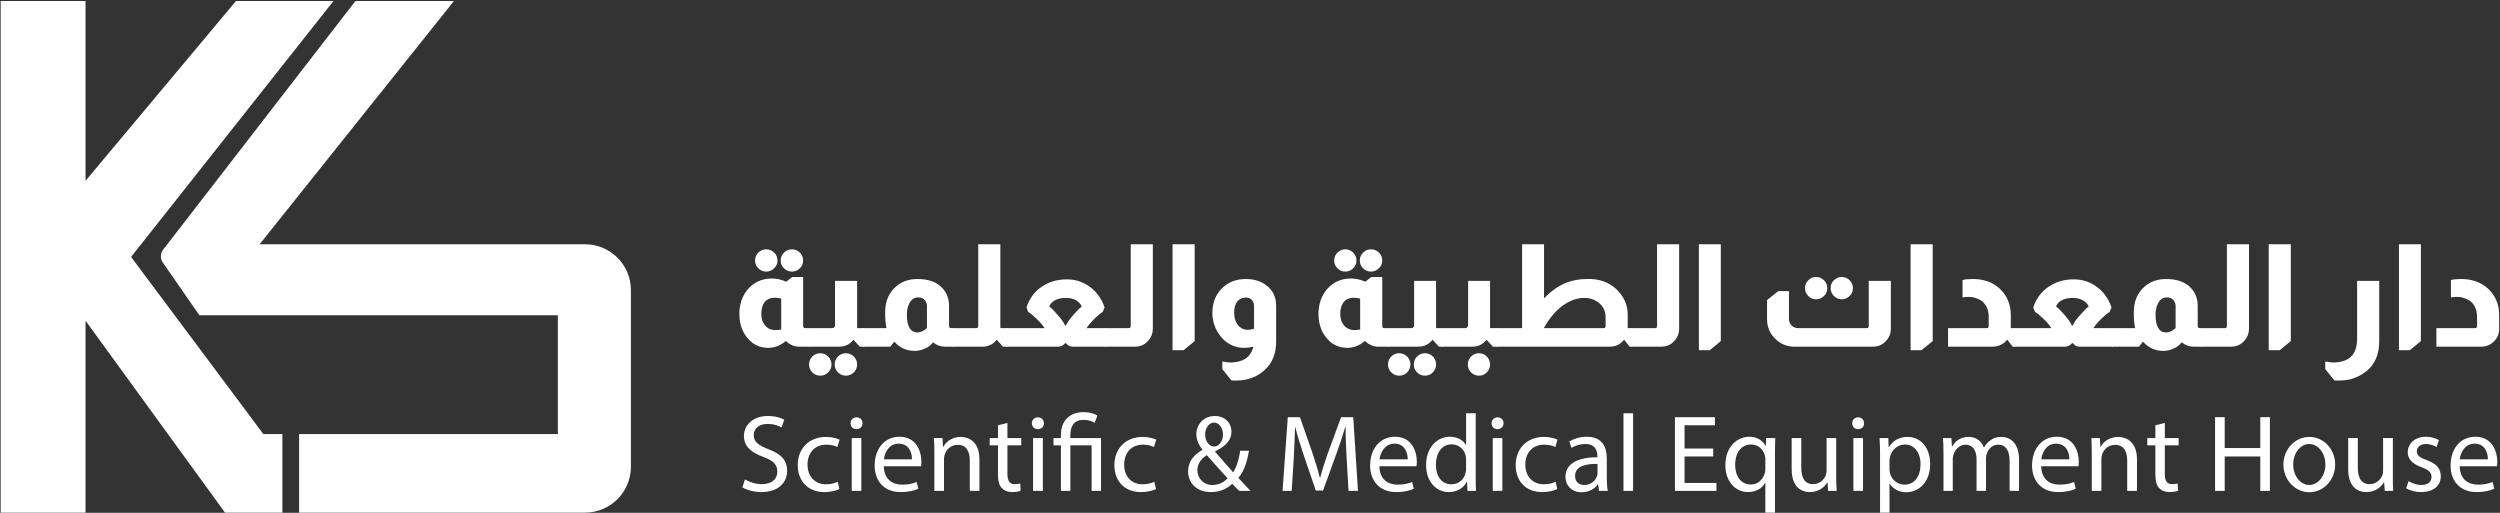 <svg version="1.2" xmlns="http://www.w3.org/2000/svg" viewBox="0 0 1482 304" width="1482" height="304">
	<rect x="0" y="0" width="1482" height="304" fill="#333333" stroke="none"/>
	<title>logo (34)-svg</title>
	<defs>
		<clipPath clipPathUnits="userSpaceOnUse" id="cp1">
			<path d="m-43-27h1567.85v358.45h-1567.85z"/>
		</clipPath>
	</defs>
	<style>
		.s0 { fill: #fff } 
		.s1 { fill: #fff } 
	</style>
	<g id="Layer">
		<g id="Layer-1">
			<path id="Layer" class="s0" d="m0.4 0.6h50.3v106.6l89.2-106.6h57.8l-120 151.7 78.4 105h11.3v46.6h-34l-82.7-113.8v113.8h-50.3z"/>
			<g id="Clip-Path" clip-path="url(#cp1)">
				<g id="Layer">
					<path id="Layer" class="s1" d="m210.7 0.6h58.4l-115.2 144.2h192.8c15.1 0 27.3 12.1 27.3 27.2v104.7c0 15-12.2 27.2-27.3 27.2h-169.4v-46.6h153.4v-70.4h-212.5l-21.7-31.3c-1.6-2.3-1.5-5.3 0.2-7.6z"/>
					<path id="Layer" fill-rule="evenodd" class="s1" d="m469.5 147.8q2.9 0 4.9 2.2 1.7 1.9 1.7 4.4 0 3-2.2 4.9-1.9 1.7-4.4 1.7-3 0-5-2.2-1.7-1.8-1.7-4.4 0-2.9 2.2-4.9 1.9-1.7 4.5-1.7zm6.6 16.4v29.1q0 0.5 0.3 0.9 0.3 0.3 1 0.3h2.9v11h-6.7q-4.2 0-7.8-3.4-1.9 1.8-4.7 3-2.9 1.1-5.6 1.1-6.3 0-10.7-4-6.5-6.1-6.5-16.1 0-8.4 4.8-14.4 5.6-6.6 14.5-6.6 4.2 0 8.5 1.9l3.5-2.8zm-21.9-16.4q3 0 5 2.2 1.7 1.9 1.7 4.4 0 3-2.3 4.9-1.8 1.7-4.4 1.7-2.9 0-4.9-2.2-1.7-1.8-1.7-4.4 0-2.9 2.2-4.9 1.9-1.7 4.4-1.7zm5 28.7q-3 0-5 1.6-2.9 2.6-2.9 8 0 4.2 2.3 6.9 1.9 2.3 4.9 2.6 0.6 0.1 1.1 0.1 1.6 0 3.5-0.4v-18.3q-2.1-0.5-3.9-0.5z"/>
					<path id="Layer" class="s1" d="m501.4 209.4q3 0 5 2.2 1.7 1.9 1.7 4.5 0 2.9-2.2 4.9-1.9 1.7-4.5 1.7-2.9 0-4.9-2.2-1.7-1.9-1.7-4.4 0-3 2.2-5 1.9-1.7 4.4-1.7zm6.7-42.9v27.3q0 0.2 0 0.7h4.3v11h-2.7l-3.7-4h-0.2q-3.2 4-8.3 4h-17.7v-11h13.5q0.8 0 1.3-0.5 0.4-0.4 0.4-1.2v-26.3zm-21.8 42.9q2.9 0 4.9 2.2 1.7 1.9 1.7 4.5 0 2.9-2.2 4.9-1.9 1.7-4.4 1.7-3 0-5-2.2-1.7-1.9-1.7-4.4 0-3 2.2-5 1.9-1.7 4.5-1.7z"/>
					<path id="Layer" fill-rule="evenodd" class="s1" d="m543.8 165.4q8.7 0 13.5 4.1 5.3 4.5 5.3 11.8v12q0 0.5 0.3 0.9 0.4 0.3 1 0.3h1.4v11h-5.2q-3.9 0-7-2.6-1.7 2.4-4.7 3.7-3 1.4-6.2 1.4-7 0-11.9-5.3h-0.3l-2.2 2.8h-16.1v-11h13.8q-0.8-3.8-0.8-9.2 0-9.9 6.4-15.4 5.1-4.5 12.7-4.5zm0.6 10.9q-3.7 0-5.4 3.7-1.4 2.7-1.4 6.5 0 10.4 6.2 10.6 3-0.1 5.7-2.6v-13.2q0-1.9-1.3-3.4-1.3-1.6-3.8-1.6z"/>
					<path id="Layer" class="s1" d="m593 144.8v49q0 0.2 0.1 0.7h4.2v11h-2.8l-3.5-4h-0.3q-3.1 4-8.2 4h-17.8v-11h14.1q0.4 0 0.7-0.2 0.4-0.4 0.4-1v-48.5z"/>
					<path id="Layer" fill-rule="evenodd" class="s1" d="m632.5 165.6q6.9 0 12.5 3.7 6.8 4.4 9.8 12.9l-1.1 2.7q-1.9 1.1-5.1 4.2-3 3.1-4.5 5.4h11.6v11h-20q-2 0-3.9-2.1h-0.3q-1.9 2.1-4.2 2.1h-30.6v-11h22.5q-1.4-2.3-4.5-5.3-3.3-3.2-5.2-4.3l-1-2.7q3.1-9.2 11-13.4 5.6-3.2 13-3.2zm-0.6 11q-3.3 0-6 1.1-2.9 1.4-3.9 4 1.7 1.1 4.8 4.8 3.6 4 4.6 6.5h0.5q1.2-2.9 5-7 2.8-3.2 4.4-4.3-1.3-2.9-4.7-4.3-2.2-0.8-4.7-0.8z"/>
					<path id="Layer" class="s1" d="m683.4 144.8v50.1q0 3.8-2.4 6.7-3.2 3.9-8.1 3.9h-17.8v-11h14q0.5 0 0.8-0.2 0.4-0.4 0.4-1v-48.5z"/>
					<path id="Layer" class="s1" d="m708.2 144.8v57.4l-6.6 5.4h-6.5v-62.8z"/>
					<path id="Layer" fill-rule="evenodd" class="s1" d="m738.6 165.4q6.9 0 11.6 3.4 6.3 4.4 6.3 12.5v20.9q0.1 11.1-7 17.3-4.3 4-10.9 5.5-2.8 0.6-6.4 0.6l-2.2-0.1-5.4-6.7v-4.5q0.2 0.1 1 0.1 2.2 0.5 3.9 0.5 7.2-0.2 10.6-3.8 2-2.1 2.9-5.6-2.8 0.7-5.3 0.7-1.9 0-3.6-0.3-7.2-1.5-11.6-8-3.8-5.6-3.8-12.4 0-8.6 5.3-14.2 5.6-5.9 14.6-5.9zm0 11q-3.3 0-5.1 2.3-1.9 2.3-1.9 6.5 0 3.8 1.5 6.4 1.5 2.7 4.3 3.6 1 0.3 2.2 0.3 1.7 0 3.8-0.6v-13.5q0-2.2-1.4-3.7-1.3-1.3-3.4-1.3z"/>
					<path id="Layer" fill-rule="evenodd" class="s1" d="m812.7 147.8q3 0 5 2.2 1.7 1.9 1.7 4.4 0 3-2.3 4.9-1.8 1.7-4.4 1.7-2.9 0-4.9-2.2-1.7-1.8-1.7-4.4 0-2.9 2.2-4.9 1.9-1.7 4.4-1.7zm6.7 16.4v29.1q0 0.5 0.3 0.9 0.3 0.3 1 0.3h2.9v11h-6.7q-4.2 0-7.8-3.4-2 1.8-4.8 3-2.8 1.1-5.5 1.1-6.3 0-10.7-4-6.5-6.1-6.5-16.1 0-8.4 4.8-14.4 5.6-6.6 14.5-6.6 4.2 0 8.5 1.9l3.5-2.8zm-21.9-16.4q3 0 4.9 2.2 1.7 1.9 1.7 4.4 0 3-2.2 4.9-1.8 1.7-4.4 1.7-3 0-4.9-2.2-1.7-1.8-1.7-4.4 0-2.9 2.2-4.9 1.9-1.7 4.4-1.7zm5 28.7q-3 0-5 1.6-3 2.6-3 8 0 4.2 2.3 6.9 2 2.3 5 2.6 0.5 0.1 1.1 0.1 1.6 0 3.4-0.4v-18.3q-2-0.5-3.8-0.5z"/>
					<path id="Layer" class="s1" d="m844.7 209.4q3 0 5 2.2 1.6 1.9 1.6 4.5 0 2.9-2.2 4.9-1.8 1.7-4.4 1.7-2.9 0-4.9-2.2-1.7-1.9-1.7-4.4 0-3 2.2-5 1.9-1.7 4.4-1.7zm6.6-42.9v27.3q0 0.2 0.1 0.7h4.3v11h-2.7l-3.7-4h-0.2q-3.2 4-8.3 4h-17.7v-11h13.5q0.8 0 1.3-0.5 0.4-0.4 0.4-1.2v-26.3zm-21.8 42.9q2.8 0 4.9 2.2 1.7 1.9 1.7 4.5 0 2.9-2.2 4.9-1.9 1.7-4.4 1.7-3 0-5-2.2-1.7-1.9-1.7-4.4 0-3 2.2-5 1.8-1.7 4.5-1.7z"/>
					<path id="Layer" class="s1" d="m876.7 209.4q3 0 4.9 2.2 1.7 1.9 1.7 4.5 0 2.9-2.2 4.9-1.8 1.7-4.4 1.7-2.9 0-4.9-2.2-1.7-1.9-1.7-4.4 0-3 2.2-5 1.9-1.7 4.4-1.7zm6.6-42.9v27.3q0 0.2 0.1 0.7h4.2v11h-2.6l-3.7-4h-0.2q-3.2 4-8.3 4h-17.8v-11h13.6q0.8 0 1.2-0.5 0.5-0.5 0.5-1.2v-26.3z"/>
					<path id="Layer" fill-rule="evenodd" class="s1" d="m915.3 144.8v32.1q6.1-6.5 13.4-9.4 5.6-2.1 12-2.1 1.5 0 2.8 0 10.6 0.7 16.8 8.3 4.6 5.7 4.6 12.8v8h2.7v11h-1.6l-3.1-4h-0.3q-3.2 4-8.2 4h-67.4v-11h15.3v-49.7zm23.8 31.8q-5.4 0-10.8 3.3-7.6 4.6-13.1 14.6h35.4q1.2 0 1.2-1.2v-5.4q-0.1-5.7-4.7-8.9-3.5-2.5-8-2.4z"/>
					<path id="Layer" class="s1" d="m995.4 144.8v50.1q0 3.8-2.4 6.7-3.2 3.9-8.2 3.9h-17.8v-11h14.1q0.4 0 0.8-0.2 0.4-0.4 0.4-1v-48.5z"/>
					<path id="Layer" class="s1" d="m1020.1 144.8v57.4l-6.6 5.4h-6.4v-62.8z"/>
					<path id="Layer" class="s1" d="m1091.8 164.2q2.9 0 4.9 2.2 1.7 1.8 1.7 4.4 0 3-2.2 4.9-1.9 1.7-4.4 1.7-3 0-4.9-2.2-1.7-1.9-1.7-4.4 0-3 2.2-4.9 1.8-1.7 4.4-1.7zm-15.2 0q2.9 0 4.9 2.2 1.7 1.8 1.7 4.4 0 3-2.2 4.9-1.9 1.7-4.4 1.7-3 0-4.9-2.2-1.7-1.9-1.7-4.4 0-3 2.2-4.9 1.8-1.7 4.4-1.7zm44.3 2.3v28.4q0 3.9-2.5 6.8-3.2 3.8-8 3.8h-46.7q-6 0-10.5-3.9-5.7-4.9-5.7-12.6v-11.1l6.6-5.3h6.4v16.4q0 2.5 1.8 4.2 1.6 1.3 3.4 1.3h40.9q1.2 0 1.2-1.2v-26.8z"/>
					<path id="Layer" class="s1" d="m1145.7 144.8v57.4l-6.7 5.4h-6.4v-62.8z"/>
					<path id="Layer" class="s1" d="m1169.5 165.4q9.9 0 16.1 5.9 6.4 6.1 6.4 15.5v4.2 3.5h2.2v11h-1.1l-3.1-4h-0.3q-0.8 0.9-1.4 1.5-2.9 2.4-6.7 2.5h-26.8v-11h22.9q1.2 0 1.2-1.2v-5.5q0-5.5-3.4-8.8-1.4-1.3-3.7-2.1-2.2-0.9-4.3-0.9-2.7 0-4.1 0.3v-10.3q2.2-0.6 6.1-0.6z"/>
					<path id="Layer" fill-rule="evenodd" class="s1" d="m1229.3 165.6q7 0 12.6 3.7 6.8 4.4 9.8 12.9l-1.1 2.7q-1.9 1.1-5.1 4.2-3.1 3.1-4.5 5.4h11.5v11h-19.9q-2.1 0-3.9-2.1h-0.4q-1.8 2.1-4.1 2.1h-30.7v-11h22.5q-1.3-2.3-4.4-5.3-3.3-3.2-5.3-4.3l-1-2.7q3.2-9.2 11.1-13.4 5.6-3.2 12.9-3.2zm-0.6 11q-3.3 0-5.9 1.1-3 1.4-4 4 1.7 1.1 4.9 4.8 3.5 4 4.5 6.5h0.5q1.2-2.9 5.1-7 2.8-3.2 4.4-4.3-1.3-2.9-4.8-4.3-2.1-0.8-4.7-0.8z"/>
					<path id="Layer" fill-rule="evenodd" class="s1" d="m1284 165.4q8.6 0 13.5 4.1 5.3 4.5 5.3 11.8v12q0 0.5 0.3 0.9 0.4 0.3 1 0.3h1.4v11h-5.2q-3.9 0-7-2.6-1.8 2.4-4.7 3.7-3 1.4-6.2 1.4-7 0-11.9-5.3h-0.3l-2.2 2.8h-16.1v-11h13.8q-0.8-3.8-0.8-9.2 0-9.9 6.4-15.4 5.1-4.5 12.7-4.5zm0.6 10.9q-3.7 0-5.4 3.7-1.4 2.7-1.4 6.5 0 10.4 6.2 10.6 3-0.1 5.7-2.6v-13.2q0-1.9-1.3-3.4-1.3-1.6-3.8-1.6z"/>
					<path id="Layer" class="s1" d="m1333.2 144.8v50.1q0 3.8-2.4 6.7-3.2 3.9-8.1 3.9h-17.8v-11h14.1q0.4 0 0.7-0.2 0.4-0.4 0.4-1v-48.5z"/>
					<path id="Layer" class="s1" d="m1358 144.8v57.4l-6.6 5.4h-6.5v-62.8z"/>
					<path id="Layer" class="s1" d="m1410.4 166.5v35.7q0 11.6-7.4 17.7-4.4 3.6-10.3 5.1-3.1 0.6-6.6 0.6l-2.3-0.1-5.4-6.7v-4.4q0.3 0 1 0 2.2 0.5 3.9 0.5 7.1-0.2 10.4-3.5 3.6-3.5 3.6-10.7v-34.2z"/>
					<path id="Layer" class="s1" d="m1435.1 144.8v57.4l-6.6 5.4h-6.4v-62.8z"/>
					<path id="Layer" class="s1" d="m1459 165.4q9.8 0 16.1 5.9 6.4 6.1 6.4 15.5v8.1q0 4.7-3.4 7.8-3.1 2.8-7.1 2.8h-26.7v-11h22.9q1.2 0 1.2-1.2v-5.5q0-5.5-3.4-8.8-1.4-1.3-3.7-2.1-2.2-0.9-4.4-0.9-2.6 0-4 0.3v-10.3q2.2-0.6 6.1-0.6z"/>
					<path id="Layer" class="s0" d="m441.6 284.2c2.5 1.5 6.2 2.8 10.1 2.8 5.8 0 9.1-3 9.1-7.4 0-4.1-2.3-6.5-8.2-8.7-7.1-2.5-11.6-6.2-11.6-12.4 0-6.8 5.7-11.9 14.2-11.9 4.5 0 7.7 1.1 9.7 2.2l-1.6 4.6c-1.4-0.8-4.3-2.1-8.3-2.1-6 0-8.2 3.6-8.2 6.6 0 4 2.6 6 8.7 8.4 7.4 2.8 11.1 6.4 11.1 12.8 0 6.8-5 12.6-15.3 12.6-4.2 0-8.8-1.2-11.2-2.8z"/>
					<path id="Layer" class="s0" d="m497.6 289.9c-1.5 0.8-4.8 1.8-9 1.8-9.5 0-15.7-6.4-15.7-16 0-9.7 6.6-16.7 16.9-16.7 3.4 0 6.3 0.9 7.9 1.6l-1.3 4.4c-1.4-0.7-3.5-1.4-6.6-1.4-7.2 0-11.1 5.3-11.1 11.8 0 7.3 4.7 11.7 10.9 11.7 3.2 0 5.4-0.8 7-1.5z"/>
					<path id="Layer" class="s0" d="m504.9 259.7h5.7v31.3h-5.7zm6.4-8.8c0 2-1.4 3.5-3.7 3.5-2 0-3.4-1.5-3.4-3.5 0-2 1.5-3.5 3.6-3.5 2.1 0 3.5 1.5 3.5 3.5z"/>
					<path id="Layer" fill-rule="evenodd" class="s0" d="m523.9 276.4c0.2 7.7 5.1 10.9 10.8 10.9 4.1 0 6.6-0.7 8.7-1.6l1 4c-2 1-5.5 2-10.5 2-9.7 0-15.4-6.4-15.4-15.8 0-9.5 5.6-17 14.7-17 10.3 0 13 9.1 13 14.8 0 1.2-0.1 2.1-0.2 2.7zm16.7-4.1c0.1-3.6-1.5-9.3-7.9-9.3-5.8 0-8.3 5.4-8.7 9.3z"/>
					<path id="Layer" class="s0" d="m553.9 268.2c0-3.3-0.1-5.9-0.3-8.5h5.1l0.3 5.2h0.2c1.5-3 5.2-5.9 10.3-5.9 4.4 0 11.1 2.5 11.1 13.3v18.7h-5.7v-18c0-5.1-1.8-9.3-7.2-9.3-3.8 0-6.7 2.6-7.7 5.8-0.2 0.7-0.4 1.7-0.4 2.7v18.8h-5.7z"/>
					<path id="Layer" class="s0" d="m597.2 250.7v9h8.2v4.3h-8.2v16.9c0 3.9 1.1 6.1 4.3 6.1 1.5 0 2.6-0.2 3.3-0.4l0.2 4.3c-1.1 0.5-2.8 0.8-5 0.8-2.7 0-4.8-0.9-6.2-2.4-1.6-1.7-2.2-4.5-2.2-8.2v-17.1h-4.9v-4.3h4.9v-7.6z"/>
					<path id="Layer" class="s0" d="m612.4 259.7h5.8v31.3h-5.8zm6.4-8.8c0.1 2-1.4 3.5-3.6 3.5-2 0-3.5-1.5-3.5-3.5 0-2 1.5-3.5 3.6-3.5 2.1 0 3.5 1.5 3.5 3.5z"/>
					<path id="Layer" class="s0" d="m628.9 291v-27h-4.4v-4.3h4.4v-1.7c0-8.3 4.8-13.7 13.7-13.7 2.9 0 6.3 0.9 7.9 2.1l-1.6 4.3c-1.3-1-3.8-1.8-6.6-1.8-6 0-7.8 4.2-7.8 9.2v1.6h18.2v31.3h-5.6v-27h-12.6v27z"/>
					<path id="Layer" class="s0" d="m685.3 289.9c-1.5 0.8-4.8 1.8-9.1 1.8-9.4 0-15.6-6.4-15.6-16 0-9.7 6.6-16.7 16.9-16.7 3.3 0 6.3 0.9 7.9 1.6l-1.3 4.4c-1.4-0.7-3.5-1.4-6.6-1.4-7.2 0-11.1 5.3-11.1 11.8 0 7.3 4.6 11.7 10.9 11.7 3.2 0 5.4-0.8 7-1.5z"/>
					<path id="Layer" fill-rule="evenodd" class="s0" d="m734.6 291c-1.3-1.2-2.4-2.4-4.1-4.2-3.8 3.5-8 4.9-12.8 4.9-8.5 0-13.4-5.7-13.4-12.2 0-6 3.5-10 8.5-12.8v-0.2c-2.3-2.8-3.6-6-3.6-9.1 0-5.3 3.8-10.8 11.1-10.8 5.4 0 9.7 3.7 9.7 9.3 0 4.6-2.7 8.2-9.7 11.7v0.2c3.7 4.2 7.9 9 10.7 12.2 2-3.1 3.4-7.3 4.2-12.8h5.2c-1.2 6.9-3 12.3-6.3 16.1 2.3 2.5 4.6 5 7.2 7.7zm-6.9-7.5c-2.6-2.8-7.4-8.1-12.3-13.7-2.3 1.5-5.6 4.3-5.6 8.9 0 4.9 3.7 8.8 8.9 8.8 3.8 0 7-1.7 9-4zm-2.7-25.9c0-3.9-2.4-7.1-5.3-7.1-2.9 0-5.3 3.2-5.3 7.1 0 3.9 2.4 7.1 5.3 7.1 2.9 0 5.3-3.2 5.3-7.1z"/>
					<path id="Layer" class="s0" d="m798.3 271.9c-0.3-6.1-0.7-13.5-0.6-18.9h-0.2c-1.5 5.1-3.3 10.6-5.5 16.6l-7.7 21.2h-4.3l-7.1-20.8c-2.1-6.2-3.8-11.8-5.1-17h-0.1c-0.1 5.4-0.5 12.8-0.8 19.3l-1.2 18.7h-5.4l3.1-43.7h7.2l7.4 21.2c1.8 5.4 3.3 10.2 4.4 14.7h0.2c1.1-4.4 2.7-9.2 4.6-14.7l7.8-21.2h7.2l2.8 43.7h-5.6z"/>
					<path id="Layer" fill-rule="evenodd" class="s0" d="m817.7 276.4c0.1 7.7 5 10.9 10.7 10.9 4.1 0 6.6-0.7 8.7-1.6l1 4c-2 1-5.4 2-10.4 2-9.7 0-15.5-6.4-15.5-15.8 0-9.5 5.6-17 14.8-17 10.2 0 12.9 9.1 12.9 14.8 0 1.2-0.1 2.1-0.2 2.7zm16.8-4.1c0-3.6-1.5-9.3-7.9-9.3-5.8 0-8.3 5.4-8.8 9.3z"/>
					<path id="Layer" fill-rule="evenodd" class="s0" d="m874.8 245v37.9c0 2.8 0 6 0.2 8.1h-5.1l-0.2-5.4h-0.2c-1.7 3.5-5.5 6.1-10.7 6.1-7.6 0-13.4-6.4-13.4-15.9-0.1-10.4 6.4-16.9 14.1-16.9 4.8 0 8 2.3 9.4 4.8h0.2v-18.7zm-5.7 27.4c0-0.7-0.1-1.7-0.3-2.4-0.8-3.6-4-6.6-8.2-6.6-5.9 0-9.4 5.2-9.4 12.1 0 6.4 3.1 11.6 9.2 11.6 3.9 0 7.4-2.5 8.4-6.8 0.2-0.7 0.3-1.5 0.3-2.4z"/>
					<path id="Layer" class="s0" d="m884.9 259.7h5.7v31.3h-5.7zm6.4-8.8c0 2-1.4 3.5-3.7 3.5-2 0-3.4-1.5-3.4-3.5 0-2 1.5-3.5 3.6-3.5 2.1 0 3.5 1.5 3.5 3.5z"/>
					<path id="Layer" class="s0" d="m923.1 289.9c-1.5 0.8-4.8 1.8-9 1.8-9.5 0-15.6-6.4-15.6-16 0-9.7 6.6-16.7 16.8-16.7 3.4 0 6.4 0.9 8 1.6l-1.3 4.4c-1.4-0.7-3.5-1.4-6.7-1.4-7.2 0-11.1 5.3-11.1 11.8 0 7.3 4.7 11.7 11 11.7 3.2 0 5.3-0.8 7-1.5z"/>
					<path id="Layer" fill-rule="evenodd" class="s0" d="m947.9 291l-0.5-3.9h-0.2c-1.7 2.5-5.1 4.7-9.6 4.7-6.4 0-9.6-4.5-9.6-9.1 0-7.5 6.8-11.7 18.9-11.6v-0.7c0-2.6-0.7-7.2-7.2-7.2-2.9 0-5.9 0.9-8.1 2.3l-1.3-3.8c2.6-1.6 6.3-2.8 10.3-2.8 9.6 0 11.9 6.6 11.9 12.9v11.7c0 2.7 0.2 5.4 0.6 7.5zm-0.9-16c-6.2-0.1-13.3 1-13.3 7.1 0 3.7 2.5 5.4 5.4 5.4 4.1 0 6.7-2.6 7.6-5.2 0.2-0.6 0.3-1.2 0.3-1.8z"/>
					<path id="Layer" class="s0" d="m962.4 245h5.7v46h-5.7z"/>
					<path id="Layer" class="s0" d="m1015.6 270.6h-17v15.7h18.9v4.7h-24.6v-43.7h23.7v4.8h-18v13.8h17z"/>
					<path id="Layer" fill-rule="evenodd" class="s0" d="m1046.5 286.2h-0.1c-1.7 3.1-5.2 5.5-10.3 5.5-7.3 0-13.3-6.3-13.3-15.8 0-11.8 7.6-17 14.2-17 4.9 0 8.1 2.5 9.7 5.5h0.1l0.2-4.7h5.4c-0.1 2.6-0.2 5.3-0.2 8.6v35.6h-5.7zm0-13.8c0-0.8-0.1-1.7-0.3-2.4-0.8-3.5-3.9-6.5-8.1-6.5-6 0-9.5 5-9.5 12 0 6.3 3 11.7 9.3 11.7 3.7 0 6.8-2.3 8.1-6.2 0.3-0.8 0.5-1.9 0.5-2.7z"/>
					<path id="Layer" class="s0" d="m1088.5 282.5c0 3.2 0.1 6.1 0.3 8.5h-5.1l-0.3-5.1h-0.1c-1.5 2.5-4.8 5.8-10.4 5.8-4.9 0-10.8-2.7-10.8-13.7v-18.3h5.7v17.3c0 6 1.8 10 7 10 3.8 0 6.5-2.6 7.5-5.2 0.3-0.8 0.5-1.8 0.5-2.9v-19.2h5.7z"/>
					<path id="Layer" class="s0" d="m1098.7 259.7h5.7v31.3h-5.7zm6.3-8.8c0.1 2-1.3 3.5-3.6 3.5-2 0-3.4-1.5-3.4-3.5 0-2 1.4-3.5 3.5-3.5 2.2 0 3.5 1.5 3.5 3.5z"/>
					<path id="Layer" fill-rule="evenodd" class="s0" d="m1114.5 269.9c0-4-0.1-7.3-0.3-10.2h5.2l0.2 5.3h0.2c2.3-3.8 6-6 11.1-6 7.6 0 13.3 6.4 13.3 15.9 0 11.3-6.9 16.9-14.3 16.9-4.1 0-7.7-1.9-9.6-5h-0.2v17.1h-5.6zm5.6 8.3c0 0.9 0.2 1.7 0.3 2.4 1 3.9 4.5 6.7 8.6 6.7 6 0 9.5-5 9.5-12.2 0-6.3-3.3-11.6-9.3-11.6-3.9 0-7.6 2.8-8.7 7-0.2 0.7-0.4 1.6-0.4 2.4z"/>
					<path id="Layer" class="s0" d="m1152.1 268.2c0-3.3-0.1-5.9-0.3-8.5h5l0.3 5h0.2c1.7-3 4.6-5.7 9.8-5.7 4.3 0 7.6 2.5 8.9 6.2h0.2c0.9-1.7 2.2-3.1 3.5-4 1.8-1.5 3.9-2.2 6.9-2.2 4.1 0 10.3 2.7 10.3 13.6v18.4h-5.6v-17.7c0-6.1-2.2-9.7-6.8-9.7-3.2 0-5.8 2.4-6.7 5.2-0.3 0.8-0.5 1.8-0.5 2.9v19.3h-5.6v-18.8c0-5-2.2-8.6-6.5-8.6-3.6 0-6.2 2.9-7.1 5.7-0.3 0.9-0.5 1.8-0.5 2.8v18.9h-5.5z"/>
					<path id="Layer" fill-rule="evenodd" class="s0" d="m1210 276.4c0.2 7.7 5.1 10.9 10.8 10.9 4.1 0 6.6-0.7 8.7-1.6l1 4c-2 1-5.5 2-10.5 2-9.6 0-15.4-6.4-15.4-15.8 0-9.5 5.6-17 14.7-17 10.3 0 13 9.1 13 14.8 0 1.2-0.1 2.1-0.2 2.7zm16.7-4.1c0.1-3.6-1.5-9.3-7.9-9.3-5.8 0-8.3 5.4-8.7 9.3z"/>
					<path id="Layer" class="s0" d="m1240 268.2c0-3.3-0.1-5.9-0.2-8.5h5l0.3 5.2h0.2c1.5-3 5.2-5.9 10.4-5.9 4.3 0 11.1 2.5 11.1 13.3v18.7h-5.8v-18c0-5.1-1.8-9.3-7.2-9.3-3.8 0-6.7 2.6-7.7 5.8-0.2 0.7-0.4 1.7-0.4 2.7v18.8h-5.7z"/>
					<path id="Layer" class="s0" d="m1283.3 250.7v9h8.2v4.3h-8.2v16.9c0 3.9 1.1 6.1 4.3 6.1 1.5 0 2.6-0.2 3.3-0.4l0.3 4.3c-1.2 0.5-2.9 0.8-5.1 0.8-2.7 0-4.8-0.9-6.2-2.4-1.6-1.7-2.2-4.5-2.2-8.2v-17.1h-4.8v-4.3h4.8v-7.6z"/>
					<path id="Layer" class="s0" d="m1318.8 247.3v18.3h21.1v-18.3h5.7v43.7h-5.7v-20.4h-21.1v20.4h-5.7v-43.7z"/>
					<path id="Layer" fill-rule="evenodd" class="s0" d="m1369 291.8c-8.5 0-15.4-7.4-15.4-16.4 0-9.1 6.9-16.4 15.4-16.4 8.5 0 15.3 7.3 15.3 16.4 0 9-6.8 16.4-15.3 16.4zm9.5-16.4c0-6.8-4.3-12.2-9.6-12.2-5.2 0-9.5 5.4-9.5 12.2 0 6.7 4.3 12.1 9.5 12.1 5.3 0 9.6-5.4 9.6-12.1z"/>
					<path id="Layer" class="s0" d="m1418.5 282.5q-0.1 4.8 0.2 8.5h-5l-0.4-5.1h-0.1c-1.5 2.5-4.8 5.8-10.4 5.8-4.9 0-10.8-2.7-10.8-13.7v-18.3h5.7v17.3c0 6 1.8 10 7 10 3.8 0 6.5-2.6 7.5-5.2 0.4-0.8 0.5-1.8 0.5-2.9v-19.2h5.8z"/>
					<path id="Layer" class="s0" d="m1427.8 285.2c1.7 1.1 4.7 2.3 7.5 2.3 4.2 0 6.1-2.1 6.1-4.7 0-2.7-1.6-4.2-5.8-5.8-5.7-2-8.3-5.1-8.3-8.8 0-5.1 4.1-9.3 10.8-9.3 3.2 0 6 1 7.7 2l-1.4 4.1c-1.2-0.7-3.5-1.8-6.4-1.8-3.4 0-5.3 2-5.3 4.3 0 2.6 1.9 3.8 6 5.3 5.5 2.1 8.2 4.8 8.2 9.5 0 5.5-4.2 9.4-11.7 9.4-3.4 0-6.6-0.9-8.8-2.2z"/>
					<path id="Layer" fill-rule="evenodd" class="s0" d="m1458.1 276.4c0.1 7.7 5.1 10.9 10.8 10.9 4.1 0 6.5-0.7 8.7-1.6l1 4c-2.1 1-5.5 2-10.5 2-9.7 0-15.4-6.4-15.4-15.8 0-9.5 5.5-17 14.7-17 10.2 0 13 9.1 13 14.8 0 1.2-0.2 2.1-0.2 2.7zm16.7-4.1c0.1-3.6-1.5-9.3-7.9-9.3-5.8 0-8.3 5.4-8.8 9.3z"/>
				</g>
			</g>
		</g>
	</g>
</svg>